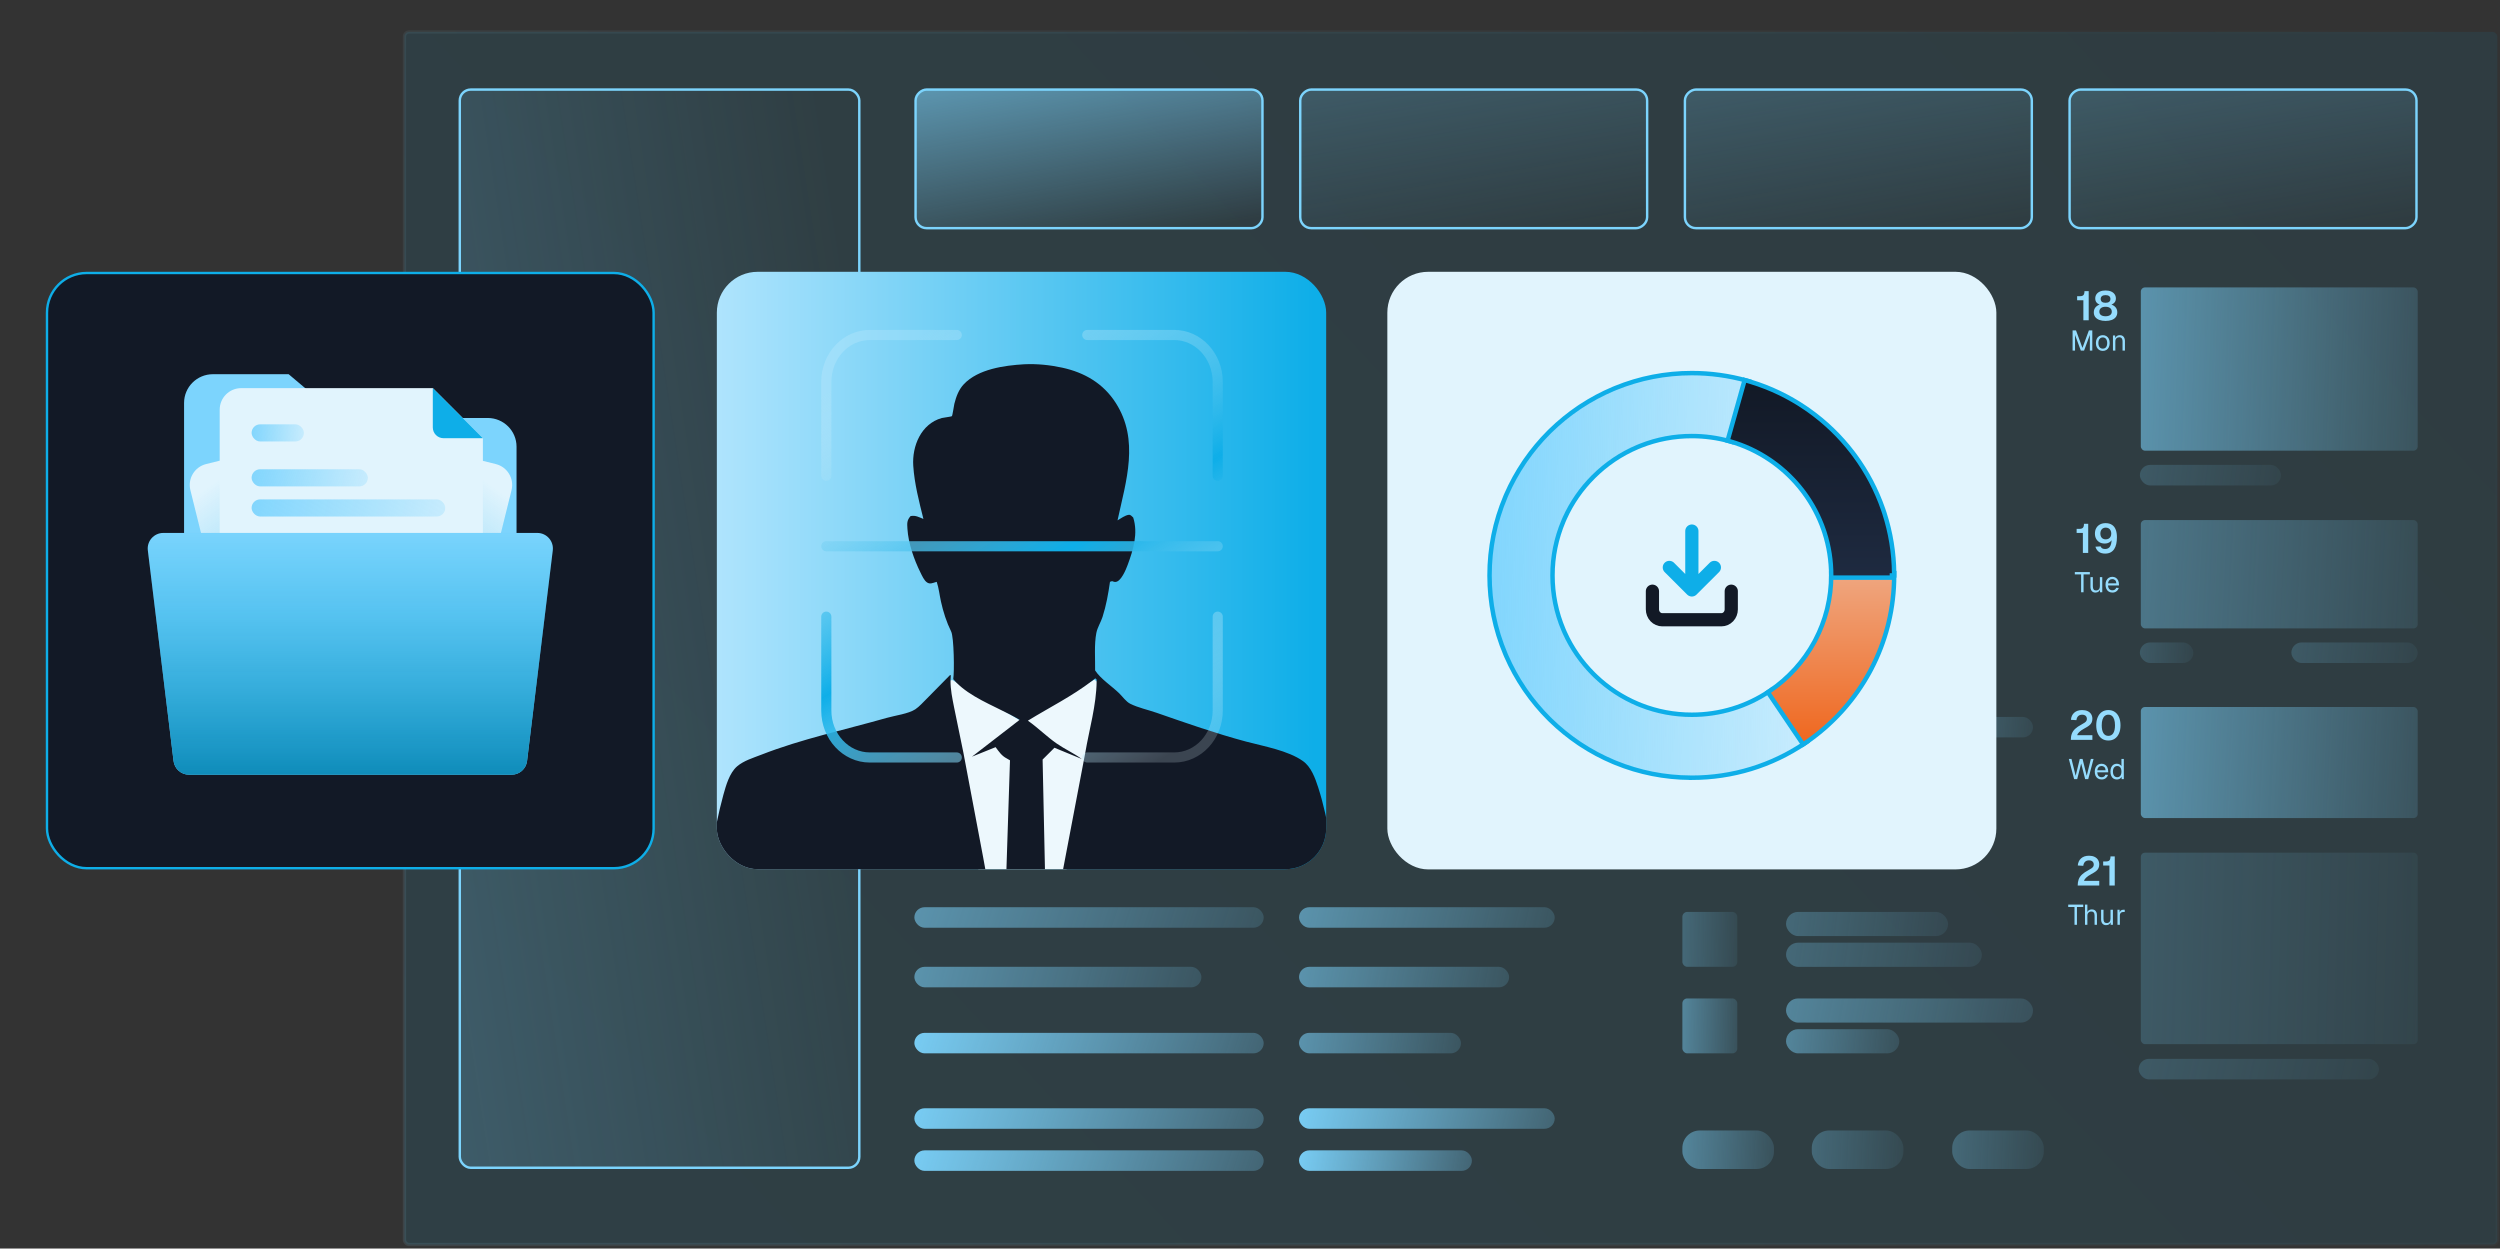 <svg xmlns="http://www.w3.org/2000/svg" width="837" height="418" viewBox="0 0 837 418" fill="none"><rect x="0" y="0" width="837" height="418" fill="#333333" stroke="none"/><rect opacity="0.1" x="135.406" y="10.702" width="700.71" height="405.958" rx="1.549" fill="url(#paint0_linear_487_4478)" stroke="url(#paint1_linear_487_4478)" stroke-width="1.099"></rect><rect opacity="0.6" x="716.748" y="96.228" width="92.699" height="54.66" rx="1.401" fill="url(#paint2_linear_487_4478)"></rect><rect opacity="0.6" x="716.748" y="236.703" width="92.699" height="37.18" rx="1.401" fill="url(#paint3_linear_487_4478)"></rect><rect opacity="0.2" x="716.749" y="285.473" width="92.699" height="64.114" rx="1.401" fill="url(#paint4_linear_487_4478)"></rect><g opacity="0.3"><rect x="597.959" y="305.309" width="54.262" height="8.091" rx="4.045" fill="url(#paint5_linear_487_4478)"></rect><rect x="597.959" y="315.605" width="65.568" height="8.091" rx="4.045" fill="url(#paint6_linear_487_4478)"></rect><rect x="563.26" y="305.309" width="18.386" height="18.386" rx="1.646" fill="url(#paint7_linear_487_4478)"></rect></g><g opacity="0.5"><rect x="597.96" y="334.277" width="82.699" height="8.091" rx="4.045" fill="url(#paint8_linear_487_4478)"></rect><rect x="597.96" y="344.57" width="37.924" height="8.091" rx="4.045" fill="url(#paint9_linear_487_4478)"></rect><rect x="563.26" y="334.277" width="18.386" height="18.386" rx="1.646" fill="url(#paint10_linear_487_4478)"></rect></g><rect x="306.126" y="276.332" width="116.958" height="6.868" rx="3.434" fill="url(#paint11_linear_487_4478)"></rect><rect opacity="0.6" x="306.126" y="303.734" width="116.958" height="6.868" rx="3.434" fill="url(#paint12_linear_487_4478)"></rect><rect opacity="0.6" x="306.126" y="323.691" width="96.103" height="6.868" rx="3.434" fill="url(#paint13_linear_487_4478)"></rect><rect x="306.126" y="385.141" width="116.958" height="6.868" rx="3.434" fill="url(#paint14_linear_487_4478)"></rect><rect opacity="0.5" x="563.26" y="378.477" width="30.667" height="12.902" rx="5.85" fill="url(#paint15_linear_487_4478)"></rect><rect opacity="0.3" x="606.587" y="378.477" width="30.667" height="12.902" rx="5.85" fill="url(#paint16_linear_487_4478)"></rect><rect opacity="0.3" x="653.593" y="378.477" width="30.667" height="12.902" rx="5.85" fill="url(#paint17_linear_487_4478)"></rect><rect x="306.126" y="371.051" width="116.958" height="6.868" rx="3.434" fill="url(#paint18_linear_487_4478)"></rect><rect x="306.126" y="345.797" width="116.958" height="6.868" rx="3.434" fill="url(#paint19_linear_487_4478)"></rect><rect opacity="0.6" x="434.914" y="303.734" width="85.605" height="6.868" rx="3.434" fill="url(#paint20_linear_487_4478)"></rect><rect opacity="0.6" x="434.914" y="323.691" width="70.341" height="6.868" rx="3.434" fill="url(#paint21_linear_487_4478)"></rect><rect opacity="0.6" x="563.26" y="228.354" width="55.96" height="6.868" rx="3.434" fill="url(#paint22_linear_487_4478)"></rect><rect opacity="0.3" x="563.26" y="240.021" width="55.96" height="6.868" rx="3.434" fill="url(#paint23_linear_487_4478)"></rect><rect opacity="0.3" x="653.593" y="240.021" width="27.066" height="6.868" rx="3.434" fill="url(#paint24_linear_487_4478)"></rect><rect opacity="0.6" x="434.914" y="345.797" width="54.217" height="6.868" rx="3.434" fill="url(#paint25_linear_487_4478)"></rect><rect x="434.914" y="371.051" width="85.605" height="6.868" rx="3.434" fill="url(#paint26_linear_487_4478)"></rect><rect x="434.914" y="385.141" width="57.879" height="6.868" rx="3.434" fill="url(#paint27_linear_487_4478)"></rect><rect x="153.936" y="29.985" width="133.754" height="360.985" rx="3.664" fill="url(#paint28_linear_487_4478)" fill-opacity="0.2" stroke="#7CD4FD" stroke-width="0.814"></rect><rect x="422.676" y="29.985" width="46.402" height="116.143" rx="3.664" transform="rotate(90 422.676 29.985)" fill="url(#paint29_linear_487_4478)" fill-opacity="0.6" stroke="#7CD4FD" stroke-width="0.814"></rect><rect x="551.463" y="29.985" width="46.402" height="116.143" rx="3.664" transform="rotate(90 551.463 29.985)" fill="url(#paint30_linear_487_4478)" fill-opacity="0.2" stroke="#7CD4FD" stroke-width="0.814"></rect><rect x="680.252" y="29.985" width="46.402" height="116.143" rx="3.664" transform="rotate(90 680.252 29.985)" fill="url(#paint31_linear_487_4478)" fill-opacity="0.2" stroke="#7CD4FD" stroke-width="0.814"></rect><rect x="809.04" y="29.985" width="46.402" height="116.143" rx="3.664" transform="rotate(90 809.04 29.985)" fill="url(#paint32_linear_487_4478)" fill-opacity="0.2" stroke="#7CD4FD" stroke-width="0.814"></rect><path d="M693.902 117.373V110.61H695.045L697.207 116.478L699.36 110.61H700.503V117.373H699.684V112.134L697.75 117.373H696.655L694.721 112.134V117.373H693.902ZM704.02 117.487C703.556 117.487 703.15 117.379 702.801 117.163C702.451 116.948 702.181 116.643 701.991 116.249C701.8 115.849 701.705 115.382 701.705 114.849C701.705 114.309 701.8 113.842 701.991 113.448C702.181 113.055 702.451 112.75 702.801 112.534C703.15 112.318 703.556 112.21 704.02 112.21C704.483 112.21 704.887 112.318 705.23 112.534C705.579 112.75 705.849 113.055 706.039 113.448C706.23 113.842 706.325 114.309 706.325 114.849C706.325 115.382 706.23 115.849 706.039 116.249C705.849 116.643 705.579 116.948 705.23 117.163C704.887 117.379 704.483 117.487 704.02 117.487ZM704.02 116.725C704.483 116.725 704.842 116.56 705.096 116.23C705.357 115.893 705.487 115.433 705.487 114.849C705.487 114.265 705.357 113.807 705.096 113.477C704.842 113.14 704.483 112.972 704.02 112.972C703.556 112.972 703.194 113.14 702.934 113.477C702.674 113.807 702.543 114.265 702.543 114.849C702.543 115.433 702.674 115.893 702.934 116.23C703.194 116.56 703.556 116.725 704.02 116.725ZM707.416 117.373V112.324H708.149L708.178 113.61L708.082 113.525C708.146 113.226 708.257 112.982 708.416 112.791C708.574 112.594 708.765 112.448 708.987 112.353C709.216 112.258 709.46 112.21 709.721 112.21C710.108 112.21 710.426 112.296 710.673 112.467C710.927 112.639 711.115 112.871 711.235 113.163C711.362 113.448 711.426 113.769 711.426 114.125V117.373H710.626V114.353C710.626 114.042 710.588 113.782 710.511 113.572C710.442 113.356 710.327 113.194 710.168 113.086C710.01 112.972 709.803 112.915 709.549 112.915C709.162 112.915 708.841 113.039 708.587 113.287C708.34 113.528 708.216 113.883 708.216 114.353V117.373H707.416Z" fill="#95DCFD"></path><path d="M694.425 260.861L692.644 254.098H693.539L694.93 259.737L696.311 254.098H697.245L698.635 259.737L700.017 254.098H700.922L699.14 260.861H698.111L696.778 255.622L695.444 260.861H694.425ZM703.639 260.976C703.163 260.976 702.75 260.868 702.401 260.652C702.058 260.436 701.791 260.131 701.6 259.737C701.416 259.337 701.324 258.87 701.324 258.337C701.324 257.804 701.416 257.34 701.6 256.946C701.791 256.553 702.055 256.248 702.391 256.032C702.734 255.81 703.137 255.698 703.601 255.698C704.039 255.698 704.426 255.803 704.763 256.013C705.1 256.216 705.36 256.514 705.544 256.908C705.735 257.302 705.83 257.781 705.83 258.347V258.585H702.163C702.194 259.124 702.337 259.531 702.591 259.804C702.852 260.077 703.201 260.214 703.639 260.214C703.969 260.214 704.239 260.137 704.449 259.985C704.665 259.826 704.814 259.62 704.896 259.366L705.754 259.432C705.62 259.883 705.366 260.255 704.992 260.547C704.623 260.833 704.172 260.976 703.639 260.976ZM702.163 257.88H704.954C704.915 257.391 704.773 257.032 704.525 256.803C704.284 256.575 703.976 256.46 703.601 256.46C703.214 256.46 702.893 256.581 702.639 256.822C702.391 257.057 702.232 257.41 702.163 257.88ZM708.705 260.976C708.266 260.976 707.885 260.868 707.561 260.652C707.244 260.436 706.999 260.131 706.828 259.737C706.657 259.344 706.571 258.877 706.571 258.337C706.571 257.797 706.657 257.33 706.828 256.937C706.999 256.543 707.244 256.238 707.561 256.022C707.885 255.806 708.266 255.698 708.705 255.698C709.041 255.698 709.349 255.771 709.629 255.918C709.908 256.057 710.118 256.257 710.257 256.518V254.098H711.057V260.861H710.333L710.305 260.099C710.165 260.372 709.952 260.588 709.667 260.747C709.381 260.899 709.06 260.976 708.705 260.976ZM708.866 260.214C709.165 260.214 709.416 260.137 709.619 259.985C709.829 259.833 709.987 259.617 710.095 259.337C710.203 259.051 710.257 258.718 710.257 258.337C710.257 257.943 710.203 257.607 710.095 257.327C709.987 257.048 709.829 256.835 709.619 256.689C709.416 256.537 709.165 256.46 708.866 256.46C708.422 256.46 708.066 256.629 707.8 256.965C707.539 257.296 707.409 257.753 707.409 258.337C707.409 258.915 707.539 259.372 707.8 259.709C708.066 260.045 708.422 260.214 708.866 260.214Z" fill="#95DCFD"></path><g opacity="0.2"><rect x="716.03" y="354.504" width="80.438" height="6.886" rx="3.443" fill="url(#paint33_linear_487_4478)"></rect></g><path d="M694.543 309.629V303.666H692.438V302.866H697.468V303.666H695.362V309.629H694.543ZM698.053 309.629V302.866H698.853V305.695L698.758 305.676C698.822 305.396 698.93 305.168 699.082 304.99C699.234 304.812 699.422 304.682 699.644 304.599C699.866 304.51 700.111 304.466 700.377 304.466C700.739 304.466 701.044 304.549 701.292 304.714C701.546 304.872 701.736 305.098 701.863 305.39C701.997 305.676 702.063 306.006 702.063 306.381V309.629H701.263V306.609C701.263 306.12 701.174 305.758 700.997 305.523C700.825 305.288 700.562 305.171 700.206 305.171C699.8 305.171 699.473 305.295 699.225 305.542C698.977 305.79 698.853 306.149 698.853 306.619V309.629H698.053ZM705.106 309.743C704.604 309.743 704.201 309.575 703.896 309.238C703.598 308.895 703.449 308.425 703.449 307.829V304.58H704.249V307.609C704.249 308.098 704.334 308.46 704.506 308.695C704.684 308.924 704.954 309.038 705.316 309.038C705.716 309.038 706.03 308.911 706.259 308.657C706.487 308.397 706.602 308.041 706.602 307.59V304.58H707.402V309.629H706.64V308.381L706.764 308.448C706.662 308.861 706.468 309.181 706.182 309.41C705.897 309.632 705.538 309.743 705.106 309.743ZM708.928 309.629V304.58H709.633L709.671 305.857L709.594 305.828C709.658 305.396 709.795 305.082 710.004 304.885C710.22 304.682 710.506 304.58 710.861 304.58H711.357V305.342H710.871C710.617 305.342 710.404 305.39 710.233 305.485C710.068 305.574 709.941 305.711 709.852 305.895C709.769 306.073 709.728 306.301 709.728 306.581V309.629H708.928Z" fill="#95DCFD"></path><path d="M697.513 107.229V100.536H695.424V99.175H696.262C696.656 99.175 696.972 99.125 697.211 99.024C697.449 98.924 697.618 98.749 697.719 98.502C697.829 98.246 697.884 97.902 697.884 97.472H699.299V107.229H697.513ZM704.937 107.448C704.158 107.448 703.471 107.338 702.876 107.119C702.289 106.899 701.831 106.578 701.501 106.157C701.171 105.726 701.007 105.195 701.007 104.563C701.007 103.848 701.226 103.257 701.666 102.79C702.115 102.313 702.715 102.002 703.466 101.855L703.494 102.144C702.88 102.006 702.39 101.755 702.024 101.388C701.666 101.012 701.488 100.527 701.488 99.931C701.488 99.409 701.62 98.947 701.886 98.543C702.161 98.14 702.555 97.824 703.068 97.595C703.59 97.366 704.213 97.252 704.937 97.252C705.67 97.252 706.293 97.366 706.806 97.595C707.328 97.824 707.722 98.14 707.988 98.543C708.263 98.947 708.4 99.409 708.4 99.931C708.4 100.527 708.217 101.008 707.85 101.374C707.493 101.741 707.007 101.997 706.394 102.144L706.421 101.855C707.172 102.002 707.768 102.313 708.208 102.79C708.647 103.257 708.867 103.848 708.867 104.563C708.867 105.195 708.702 105.726 708.372 106.157C708.052 106.578 707.598 106.899 707.012 107.119C706.426 107.338 705.734 107.448 704.937 107.448ZM704.937 105.882C705.569 105.882 706.073 105.754 706.449 105.497C706.833 105.231 707.026 104.842 707.026 104.329C707.026 103.843 706.847 103.454 706.49 103.161C706.142 102.858 705.624 102.707 704.937 102.707C704.259 102.707 703.741 102.858 703.384 103.161C703.036 103.454 702.862 103.843 702.862 104.329C702.862 104.842 703.05 105.231 703.425 105.497C703.801 105.754 704.305 105.882 704.937 105.882ZM704.937 101.374C705.45 101.374 705.848 101.269 706.132 101.058C706.426 100.838 706.572 100.513 706.572 100.083C706.572 99.689 706.435 99.377 706.16 99.148C705.885 98.919 705.477 98.805 704.937 98.805C704.415 98.805 704.012 98.919 703.728 99.148C703.453 99.377 703.315 99.689 703.315 100.083C703.315 100.513 703.457 100.838 703.741 101.058C704.025 101.269 704.424 101.374 704.937 101.374Z" fill="#95DCFD"></path><rect opacity="0.2" x="716.431" y="155.648" width="47.251" height="6.886" rx="3.443" fill="url(#paint34_linear_487_4478)"></rect><path d="M697.345 185.125V178.433H695.256V177.072H696.094C696.488 177.072 696.804 177.022 697.042 176.921C697.281 176.82 697.45 176.646 697.551 176.399C697.661 176.142 697.716 175.799 697.716 175.368H699.131V185.125H697.345ZM704.803 185.345C703.924 185.345 703.214 185.143 702.673 184.74C702.133 184.328 701.757 183.76 701.546 183.036L703.292 182.926C703.393 183.21 703.567 183.43 703.814 183.586C704.07 183.732 704.4 183.806 704.803 183.806C705.527 183.806 706.068 183.531 706.425 182.981C706.791 182.422 706.979 181.515 706.988 180.26L707.25 180.343C707.021 180.883 706.682 181.291 706.233 181.566C705.793 181.841 705.261 181.978 704.639 181.978C703.997 181.978 703.429 181.841 702.934 181.566C702.449 181.282 702.069 180.892 701.794 180.398C701.519 179.903 701.382 179.321 701.382 178.652C701.382 177.929 701.533 177.306 701.835 176.783C702.137 176.261 702.554 175.858 703.086 175.574C703.626 175.29 704.249 175.148 704.955 175.148C705.816 175.148 706.526 175.336 707.085 175.712C707.653 176.078 708.07 176.609 708.335 177.306C708.61 178.002 708.747 178.845 708.747 179.834C708.747 180.668 708.674 181.424 708.528 182.102C708.381 182.78 708.147 183.361 707.827 183.847C707.506 184.323 707.094 184.694 706.59 184.96C706.095 185.217 705.5 185.345 704.803 185.345ZM704.968 180.576C705.344 180.576 705.669 180.503 705.944 180.356C706.228 180.201 706.448 179.981 706.604 179.697C706.769 179.404 706.851 179.055 706.851 178.652C706.851 178.249 706.778 177.901 706.631 177.608C706.485 177.306 706.274 177.072 705.999 176.907C705.724 176.733 705.394 176.646 705.01 176.646C704.634 176.646 704.309 176.728 704.034 176.893C703.768 177.058 703.562 177.292 703.415 177.594C703.269 177.887 703.196 178.236 703.196 178.639C703.196 179.033 703.269 179.376 703.415 179.669C703.562 179.962 703.768 180.187 704.034 180.343C704.3 180.498 704.611 180.576 704.968 180.576Z" fill="#95DCFD"></path><rect opacity="0.4" x="716.746" y="174.125" width="92.699" height="36.263" rx="1.401" fill="url(#paint35_linear_487_4478)"></rect><path d="M696.756 198.281V192.318H694.651V191.518H699.681V192.318H697.576V198.281H696.756ZM701.543 198.396C701.041 198.396 700.638 198.227 700.333 197.891C700.034 197.548 699.885 197.078 699.885 196.481V193.233H700.685V196.262C700.685 196.751 700.771 197.113 700.942 197.348C701.12 197.576 701.39 197.691 701.752 197.691C702.152 197.691 702.467 197.564 702.695 197.31C702.924 197.049 703.038 196.694 703.038 196.243V193.233H703.838V198.281H703.076V197.033L703.2 197.1C703.098 197.513 702.905 197.834 702.619 198.062C702.333 198.284 701.974 198.396 701.543 198.396ZM707.243 198.396C706.767 198.396 706.354 198.288 706.005 198.072C705.662 197.856 705.395 197.551 705.205 197.157C705.02 196.757 704.928 196.29 704.928 195.757C704.928 195.224 705.02 194.76 705.205 194.366C705.395 193.972 705.659 193.668 705.995 193.452C706.338 193.229 706.741 193.118 707.205 193.118C707.643 193.118 708.03 193.223 708.367 193.433C708.704 193.636 708.964 193.934 709.148 194.328C709.339 194.722 709.434 195.201 709.434 195.766V196.005H705.767C705.798 196.544 705.941 196.951 706.195 197.224C706.456 197.497 706.805 197.634 707.243 197.634C707.573 197.634 707.843 197.557 708.053 197.405C708.269 197.246 708.418 197.04 708.5 196.786L709.358 196.852C709.224 197.303 708.97 197.675 708.596 197.967C708.227 198.253 707.776 198.396 707.243 198.396ZM705.767 195.3H708.558C708.519 194.811 708.377 194.452 708.129 194.223C707.888 193.995 707.58 193.88 707.205 193.88C706.818 193.88 706.497 194.001 706.243 194.242C705.995 194.477 705.836 194.83 705.767 195.3Z" fill="#95DCFD"></path><rect opacity="0.2" x="716.429" y="215.088" width="17.907" height="6.886" rx="3.443" fill="url(#paint36_linear_487_4478)"></rect><rect opacity="0.2" x="767.151" y="215.088" width="42.294" height="6.886" rx="3.443" fill="url(#paint37_linear_487_4478)"></rect><path d="M693.315 247.703C693.315 246.915 693.425 246.228 693.645 245.642C693.865 245.046 694.236 244.506 694.758 244.02C695.28 243.525 695.985 243.044 696.874 242.577C697.314 242.339 697.667 242.128 697.932 241.945C698.198 241.762 698.39 241.574 698.509 241.382C698.629 241.18 698.688 240.942 698.688 240.667C698.688 240.392 698.629 240.154 698.509 239.952C698.39 239.742 698.212 239.577 697.974 239.458C697.744 239.339 697.456 239.279 697.108 239.279C696.549 239.279 696.105 239.439 695.775 239.76C695.454 240.072 695.257 240.52 695.184 241.107L693.342 240.997C693.434 239.98 693.805 239.183 694.456 238.606C695.115 238.019 695.999 237.726 697.108 237.726C697.822 237.726 698.436 237.85 698.949 238.097C699.462 238.335 699.852 238.674 700.117 239.114C700.392 239.554 700.53 240.062 700.53 240.64C700.53 241.134 700.443 241.56 700.268 241.918C700.104 242.275 699.829 242.605 699.444 242.907C699.068 243.2 698.56 243.516 697.919 243.855C697.112 244.286 696.508 244.703 696.105 245.106C695.701 245.5 695.486 245.848 695.459 246.15H700.53V247.703H693.315ZM705.874 247.923C705.049 247.923 704.33 247.717 703.716 247.305C703.112 246.892 702.644 246.306 702.314 245.546C701.985 244.785 701.82 243.883 701.82 242.838C701.82 241.794 701.985 240.892 702.314 240.131C702.644 239.362 703.112 238.771 703.716 238.358C704.33 237.937 705.049 237.726 705.874 237.726C706.717 237.726 707.44 237.937 708.045 238.358C708.65 238.771 709.117 239.357 709.447 240.117C709.777 240.878 709.941 241.785 709.941 242.838C709.941 243.883 709.777 244.785 709.447 245.546C709.117 246.306 708.65 246.892 708.045 247.305C707.44 247.717 706.717 247.923 705.874 247.923ZM705.874 246.37C706.588 246.37 707.138 246.072 707.523 245.477C707.908 244.872 708.1 243.993 708.1 242.838C708.1 242.069 708.013 241.418 707.839 240.887C707.665 240.356 707.413 239.957 707.083 239.691C706.762 239.417 706.359 239.279 705.874 239.279C705.406 239.279 705.008 239.417 704.678 239.691C704.348 239.957 704.096 240.356 703.922 240.887C703.748 241.418 703.661 242.069 703.661 242.838C703.661 243.993 703.854 244.872 704.238 245.477C704.623 246.072 705.168 246.37 705.874 246.37Z" fill="#95DCFD"></path><path d="M695.613 296.473C695.613 295.685 695.723 294.998 695.943 294.411C696.163 293.816 696.534 293.275 697.056 292.79C697.578 292.295 698.284 291.814 699.172 291.347C699.612 291.109 699.965 290.898 700.23 290.715C700.496 290.531 700.688 290.344 700.808 290.151C700.927 289.95 700.986 289.711 700.986 289.437C700.986 289.162 700.927 288.924 700.808 288.722C700.688 288.511 700.51 288.346 700.272 288.227C700.043 288.108 699.754 288.049 699.406 288.049C698.847 288.049 698.403 288.209 698.073 288.53C697.752 288.841 697.555 289.29 697.482 289.876L695.64 289.766C695.732 288.749 696.103 287.952 696.754 287.375C697.413 286.789 698.297 286.496 699.406 286.496C700.12 286.496 700.734 286.619 701.247 286.867C701.76 287.105 702.15 287.444 702.415 287.884C702.69 288.323 702.828 288.832 702.828 289.409C702.828 289.904 702.741 290.33 702.567 290.687C702.402 291.044 702.127 291.374 701.742 291.677C701.366 291.97 700.858 292.286 700.217 292.625C699.41 293.055 698.806 293.472 698.403 293.875C698 294.269 697.784 294.617 697.757 294.92H702.828V296.473H695.613ZM706.23 296.473V289.78H704.141V288.42H704.98C705.374 288.42 705.69 288.369 705.928 288.269C706.166 288.168 706.336 287.994 706.436 287.746C706.546 287.49 706.601 287.146 706.601 286.716H708.017V296.473H706.23Z" fill="#95DCFD"></path><rect x="668.38" y="291.078" width="203.899" height="200.078" rx="13.672" transform="rotate(-180 668.38 291.078)" fill="#E1F4FD"></rect><path d="M566.431 124.912C572.675 124.912 578.864 125.764 584.827 127.443L585.549 127.646L585.346 128.368L580.037 147.218L579.833 147.939L579.112 147.736C575.01 146.581 570.744 145.995 566.432 145.995C560.522 145.995 554.784 147.078 549.357 149.216L548.276 149.657C542.722 152.006 537.732 155.37 533.444 159.659V159.66C529.424 163.68 526.214 168.317 523.893 173.457L523.441 174.492C521.011 180.236 519.779 186.344 519.779 192.648C519.779 198.952 521.011 205.059 523.441 210.804L523.893 211.839C526.214 216.979 529.423 221.616 533.444 225.637L534.255 226.43C538.358 230.342 543.069 233.436 548.276 235.639L549.357 236.081C554.784 238.218 560.522 239.301 566.432 239.301C575.784 239.301 584.799 236.548 592.508 231.34L593.129 230.92L593.549 231.541L604.512 247.769L604.932 248.39L604.31 248.81C593.102 256.381 580.003 260.384 566.432 260.384H565.968L565.966 260.38C557.277 260.322 548.832 258.643 540.847 255.382L540.062 255.056C536.297 253.463 532.659 251.516 529.235 249.263L528.552 248.809C525.191 246.538 522.02 243.952 519.113 241.114L518.536 240.543C515.665 237.672 513.041 234.53 510.729 231.195L510.27 230.526C507.976 227.131 505.986 223.516 504.346 219.768L504.023 219.017C500.488 210.659 498.696 201.785 498.696 192.647C498.696 183.509 500.488 174.636 504.023 166.278L504.346 165.527C505.986 161.779 507.977 158.164 510.27 154.769L510.728 154.1C513.04 150.764 515.663 147.623 518.535 144.752L519.113 144.181C522.02 141.343 525.192 138.757 528.552 136.486L529.234 136.032C532.658 133.779 536.297 131.832 540.062 130.239L540.847 129.913C548.975 126.594 557.579 124.912 566.431 124.912Z" fill="url(#paint38_linear_487_4478)" stroke="#0EAEE8" stroke-width="1.5"></path><path d="M634.167 191.9V192.65C634.167 198.018 633.536 203.357 632.291 208.537L632.034 209.57C630.745 214.581 628.875 219.44 626.472 224.03L625.985 224.944C623.557 229.415 620.62 233.613 617.248 237.437L616.568 238.196C612.921 242.208 608.798 245.78 604.31 248.812L603.688 249.231L603.268 248.609L592.306 232.383L591.886 231.762L592.507 231.342C598.717 227.146 603.889 221.453 607.459 214.881L607.794 214.252C609.446 211.097 610.73 207.759 611.616 204.317L611.792 203.606C612.649 200.041 613.083 196.359 613.083 192.65V191.9H634.167Z" fill="url(#paint39_linear_487_4478)" stroke="#0EAEE8" stroke-width="1.5"></path><path d="M584.827 127.444L586.141 127.829C592.69 129.817 598.88 132.783 604.558 136.656L605.667 137.429C611.172 141.345 616.047 146.043 620.17 151.41L620.993 152.504C625.047 158.005 628.229 164.053 630.458 170.499L630.906 171.836C632.994 178.307 634.084 185.046 634.159 191.898H634.167V192.649H633.417V193.398H613.083V192.648C613.083 187.74 612.329 182.921 610.841 178.31L610.535 177.39C609.002 172.958 606.811 168.797 604.018 165.008L603.452 164.255C600.606 160.551 597.242 157.308 593.444 154.606L592.679 154.073C588.511 151.23 583.946 149.099 579.112 147.737L578.39 147.534L578.593 146.812L583.902 127.963L584.105 127.241L584.827 127.444Z" fill="url(#paint40_linear_487_4478)" stroke="#0EAEE8" stroke-width="1.5"></path><path d="M553.234 197.936L553.234 204.019C553.234 204.941 553.582 205.825 554.201 206.477C554.819 207.129 555.658 207.495 556.533 207.495H576.327C577.202 207.495 578.041 207.129 578.66 206.477C579.278 205.825 579.626 204.941 579.626 204.019V197.936" stroke="#121926" stroke-width="4.424" stroke-linecap="round" stroke-linejoin="round"></path><path d="M566.432 177.805V197.504M566.432 197.504L573.973 189.977M566.432 197.504L558.892 189.977" stroke="#0EAEE8" stroke-width="4.424" stroke-linecap="round" stroke-linejoin="round"></path><rect x="218.828" y="290.675" width="203.093" height="199.272" rx="13.269" transform="rotate(-180 218.828 290.675)" fill="#121926" stroke="#0EAEE8" stroke-width="0.806"></rect><path d="M172.938 149.553V198.59C172.938 206.555 166.452 213.011 158.45 213.011H76.115C68.113 213.011 61.627 206.555 61.627 198.59V134.897C61.627 129.588 65.952 125.283 71.286 125.283H96.638L114.023 139.939H163.279C168.613 139.939 172.938 144.244 172.938 149.553Z" fill="#7CD4FD"></path><path d="M151.57 152.164L170.539 228.636C171.498 232.503 169.141 236.415 165.274 237.374L93.749 255.115C89.882 256.074 85.97 253.718 85.011 249.851L63.742 164.104C62.783 160.238 65.14 156.326 69.007 155.367L131.259 139.926L151.57 152.164Z" fill="url(#paint41_linear_487_4478)"></path><path d="M133.988 152.7L130.82 139.926L151.131 152.164L138.357 155.332C136.425 155.811 134.468 154.632 133.988 152.7Z" fill="#95DCFD"></path><rect x="74.856" y="166.297" width="17.51" height="5.744" rx="2.872" transform="rotate(-13.931 74.856 166.297)" fill="url(#paint42_linear_487_4478)"></rect><rect x="78.477" y="180.896" width="38.914" height="5.744" rx="2.872" transform="rotate(-13.931 78.477 180.896)" fill="url(#paint43_linear_487_4478)"></rect><rect x="82.099" y="195.494" width="64.838" height="5.744" rx="2.872" transform="rotate(-13.931 82.099 195.494)" fill="url(#paint44_linear_487_4478)"></rect><rect x="85.719" y="210.092" width="34.909" height="5.744" rx="2.872" transform="rotate(-13.931 85.719 210.092)" fill="url(#paint45_linear_487_4478)"></rect><rect x="89.34" y="224.693" width="34.909" height="5.744" rx="2.872" transform="rotate(-13.931 89.34 224.693)" fill="url(#paint46_linear_487_4478)"></rect><rect x="92.961" y="239.291" width="25.735" height="5.744" rx="2.872" transform="rotate(-13.931 92.961 239.291)" fill="url(#paint47_linear_487_4478)"></rect><path d="M83.434 152.166L64.465 228.638C63.506 232.505 65.863 236.416 69.73 237.376L141.255 255.117C145.122 256.076 149.034 253.72 149.993 249.853L171.262 164.106C172.221 160.24 169.864 156.328 165.997 155.369L103.745 139.928L83.434 152.166Z" fill="url(#paint48_linear_487_4478)"></path><path d="M100.576 152.702L103.744 139.928L83.433 152.166L96.207 155.334C98.139 155.813 100.096 154.634 100.576 152.702Z" fill="#95DCFD"></path><rect width="17.51" height="5.744" rx="2.872" transform="matrix(-0.971 -0.241 -0.241 0.971 159.708 166.299)" fill="url(#paint49_linear_487_4478)"></rect><rect width="38.914" height="5.744" rx="2.872" transform="matrix(-0.971 -0.241 -0.241 0.971 156.088 180.896)" fill="url(#paint50_linear_487_4478)"></rect><rect width="64.838" height="5.744" rx="2.872" transform="matrix(-0.971 -0.241 -0.241 0.971 152.465 195.496)" fill="url(#paint51_linear_487_4478)"></rect><rect width="34.909" height="5.744" rx="2.872" transform="matrix(-0.971 -0.241 -0.241 0.971 148.845 210.096)" fill="url(#paint52_linear_487_4478)"></rect><rect width="34.909" height="5.744" rx="2.872" transform="matrix(-0.971 -0.241 -0.241 0.971 145.225 224.695)" fill="url(#paint53_linear_487_4478)"></rect><rect width="25.735" height="5.744" rx="2.872" transform="matrix(-0.971 -0.241 -0.241 0.971 141.603 239.293)" fill="url(#paint54_linear_487_4478)"></rect><path d="M161.672 146.713V225.503C161.672 229.487 158.443 232.716 154.459 232.716H80.766C76.782 232.716 73.553 229.487 73.553 225.503V137.158C73.553 133.174 76.782 129.945 80.766 129.945H144.904L161.672 146.713Z" fill="#E1F4FD"></path><path d="M144.903 143.107V129.945L161.671 146.713H148.509C146.519 146.713 144.903 145.097 144.903 143.107Z" fill="#0EAEE8"></path><rect x="84.236" y="142.064" width="17.51" height="5.744" rx="2.872" fill="url(#paint55_linear_487_4478)"></rect><rect x="84.236" y="157.105" width="38.914" height="5.744" rx="2.872" fill="url(#paint56_linear_487_4478)"></rect><rect x="84.236" y="167.191" width="64.838" height="5.744" rx="2.872" fill="url(#paint57_linear_487_4478)"></rect><rect x="84.236" y="187.189" width="34.909" height="5.744" rx="2.872" fill="url(#paint58_linear_487_4478)"></rect><rect x="84.236" y="202.229" width="34.909" height="5.744" rx="2.872" fill="url(#paint59_linear_487_4478)"></rect><rect x="84.236" y="217.271" width="25.735" height="5.744" rx="2.872" fill="url(#paint60_linear_487_4478)"></rect><path d="M49.498 184.279C49.118 181.168 51.546 178.426 54.68 178.426H179.885C183.019 178.426 185.447 181.168 185.067 184.279L176.463 254.785C176.143 257.405 173.919 259.374 171.28 259.374H63.285C60.646 259.374 58.422 257.405 58.102 254.785L49.498 184.279Z" fill="#7CD4FD"></path><path d="M49.498 184.279C49.118 181.168 51.546 178.426 54.68 178.426H179.885C183.019 178.426 185.447 181.168 185.067 184.279L176.463 254.785C176.143 257.405 173.919 259.374 171.28 259.374H63.285C60.646 259.374 58.422 257.405 58.102 254.785L49.498 184.279Z" fill="url(#paint61_linear_487_4478)"></path><g clip-path="url(#clip0_487_4478)"><rect x="240" y="91" width="204" height="200" rx="13.67" fill="url(#paint62_linear_487_4478)"></rect><path d="M317.211 228.126L318.795 227.662L342.077 241.55L366.37 227.525L368.157 228.895L350.807 326.174H333.347L317.211 228.126Z" fill="#EDF8FD"></path><path d="M469.97 377.565C469.021 371.226 467.219 364.92 465.726 358.68L455.904 320.562L449.197 298.834C446.08 287.235 445.013 274.939 441.315 263.582C440.305 260.486 438.988 256.779 436.236 254.817C431.256 251.264 422.999 249.832 417.162 248.275C407.13 245.598 397.04 242.053 387.24 238.645C384.41 237.661 381.06 236.947 378.416 235.626C376.987 234.911 375.839 233.216 374.688 232.095C372.253 229.729 368.439 227.262 366.643 224.452C366.698 220.524 366.31 215.753 367.052 211.928C367.418 210.044 368.541 208.378 369.124 206.556C370.363 202.697 371.056 198.794 371.623 194.793C372.678 194.308 372.488 194.854 373.43 194.832C375.295 194.793 376.966 190.689 377.533 189.156C379.406 184.095 381.103 178.555 379.394 173.258C378.923 172.865 378.559 172.284 377.897 172.366C376.647 172.524 375.232 173.586 374.148 174.219C377.028 160.937 381.516 147.345 373.553 134.894C369.381 128.37 363.112 124.728 355.631 123.093C351.523 122.193 347.11 121.754 342.903 121.957C336.296 122.345 327.502 123.539 322.693 128.627C320.977 130.447 320.124 132.796 319.523 135.173C319.376 135.75 318.901 139.137 318.691 139.339C318.525 139.501 315.768 139.823 315.298 139.957C308.378 141.91 305.321 149.336 305.76 155.962C306.161 162.012 307.699 167.878 309.159 173.742C307.595 173.13 306.552 172.45 304.856 172.785C303.621 174.198 303.687 175.135 303.805 177.01C304.112 181.936 306.01 187.322 308.183 191.712C308.685 192.73 309.404 194.349 310.357 194.99C311.378 195.68 312.251 195.181 313.325 194.879L313.611 194.795C314.322 196.912 314.549 199.195 315.028 201.378C315.778 204.782 316.897 208.313 318.451 211.445C319.388 213.335 319.56 225.029 319.143 227.381C319.457 227.75 319.785 228.108 320.13 228.455L320.134 228.459C324.854 233.259 332.048 236.041 338.196 239.235C338.2 239.235 338.204 239.239 338.208 239.241C338.208 239.243 338.208 239.243 338.208 239.243C339.304 239.812 340.365 240.393 341.373 241.001L341.277 241.075L325.41 253.338L333.326 250.144C334.502 251.711 335.33 253.048 337.101 253.95L338.146 254.558L336.694 298.955L336.418 313.925C336.384 315.439 336.701 318.173 336.163 319.541C332.967 309.096 331.169 297.858 329.177 287.122L322.537 251.952L319.396 236.675C318.824 233.765 318.202 230.799 318.235 227.824C318.241 227.266 318.269 226.707 318.325 226.15L318.126 225.959L310.302 233.898C309.12 235.042 307.811 236.571 306.443 237.475C304.179 238.968 299.631 239.564 296.954 240.328C283.016 244.306 268.423 247.387 254.926 252.662C252.206 253.724 249.029 254.655 246.781 256.575C244.239 258.745 243.049 262.999 242.176 266.152C238.707 278.669 237.431 291.912 234.346 304.575L229.072 322.343L218.344 363.842C216.697 370.402 214.023 375.655 214.25 382.614C214.387 386.849 215.225 391.128 215.947 395.3C217.736 405.609 220.446 415.748 223.053 425.875C223.429 427.335 223.796 428.804 224.164 430.279H259.996C259.574 427.491 259.294 424.696 258.427 421.892C257.609 419.242 255.19 415.902 255.116 413.144C255.092 412.367 255.701 410.913 255.896 410.11C256.491 407.653 256.74 405.254 256.276 402.748C255.679 399.517 254.194 396.364 253.255 393.213C253.024 392.434 252.47 391.085 252.454 390.3C252.435 389.37 253.069 387.874 253.358 386.958L256.615 377.815L268.552 343.617C270.206 347.998 271.362 352.698 272.572 357.219C274.879 365.852 276.899 374.58 277.478 383.516C277.797 388.413 277.443 393.424 277.157 398.319C276.54 408.931 274.902 419.828 272.01 430.279H414.08C411.359 418.946 409.352 407.458 408.768 395.826C408.485 390.144 408.34 384.308 409.005 378.647C410.381 366.933 413.721 355.309 417.054 344.022L427.089 372.746C428.741 377.224 430.72 381.63 432.183 386.171C432.544 387.293 433.371 389.121 433.422 390.271C433.473 391.383 432.757 393.176 432.407 394.256C431.52 396.994 430.518 399.819 430.138 402.682C429.657 406.343 431.461 409.401 431.266 412.811C431.084 415.972 429.119 418.618 428.596 421.67C428.119 424.455 428.238 427.38 428.189 430.279H460.248L464.105 417.268C467.473 404.706 471.927 390.662 469.968 377.565H469.97ZM365.631 227.952C365.997 227.674 366.357 227.393 366.719 227.105L367.158 227.531C367.158 227.73 367.158 227.927 367.154 228.126C367.071 236.061 364.674 244.22 363.347 252.032L350.486 319.611L350.02 298.926L349.065 254.299L353.03 250.347L362.187 254.117C359.529 252.165 356.492 250.812 353.793 248.94C350.433 246.611 347.514 243.655 344.136 241.281C351.412 236.811 358.833 233.149 365.629 227.954L365.631 227.952Z" fill="#121926"></path><path d="M320.331 112.15H291.21C283.169 112.15 276.65 119.187 276.65 127.868V159.302M320.331 253.607H291.21C283.169 253.607 276.65 246.57 276.65 237.889V206.455M364.012 112.15H393.133C401.174 112.15 407.693 119.187 407.693 127.868V159.302M407.693 206.455V237.889C407.693 246.57 401.174 253.607 393.133 253.607H364.012M276.65 182.881H407.693" stroke="url(#paint63_linear_487_4478)" stroke-width="3.393" stroke-linecap="round"></path></g><defs><linearGradient id="paint0_linear_487_4478" x1="947.523" y1="-38.442" x2="263.143" y2="597.445" gradientUnits="userSpaceOnUse"><stop stop-color="#0B88B5"></stop><stop offset="1" stop-color="#0EAEE8"></stop></linearGradient><linearGradient id="paint1_linear_487_4478" x1="127.455" y1="417.209" x2="814.076" y2="-24.926" gradientUnits="userSpaceOnUse"><stop stop-color="#95DCFD"></stop><stop offset="1" stop-color="#95DCFD" stop-opacity="0"></stop></linearGradient><linearGradient id="paint2_linear_487_4478" x1="709.555" y1="96.228" x2="832.663" y2="100.212" gradientUnits="userSpaceOnUse"><stop stop-color="#7CD4FD"></stop><stop offset="1" stop-color="#7CD4FD" stop-opacity="0.1"></stop></linearGradient><linearGradient id="paint3_linear_487_4478" x1="709.555" y1="236.703" x2="832.514" y2="242.552" gradientUnits="userSpaceOnUse"><stop stop-color="#7CD4FD"></stop><stop offset="1" stop-color="#7CD4FD" stop-opacity="0.1"></stop></linearGradient><linearGradient id="paint4_linear_487_4478" x1="709.556" y1="285.473" x2="832.699" y2="288.87" gradientUnits="userSpaceOnUse"><stop stop-color="#7CD4FD"></stop><stop offset="1" stop-color="#7CD4FD" stop-opacity="0.1"></stop></linearGradient><linearGradient id="paint5_linear_487_4478" x1="593.749" y1="305.309" x2="664.725" y2="314.391" gradientUnits="userSpaceOnUse"><stop stop-color="#7CD4FD"></stop><stop offset="1" stop-color="#7CD4FD" stop-opacity="0.1"></stop></linearGradient><linearGradient id="paint6_linear_487_4478" x1="592.872" y1="315.605" x2="678.004" y2="328.769" gradientUnits="userSpaceOnUse"><stop stop-color="#7CD4FD"></stop><stop offset="1" stop-color="#7CD4FD" stop-opacity="0.1"></stop></linearGradient><linearGradient id="paint7_linear_487_4478" x1="561.834" y1="305.309" x2="586.268" y2="305.775" gradientUnits="userSpaceOnUse"><stop stop-color="#7CD4FD"></stop><stop offset="1" stop-color="#7CD4FD" stop-opacity="0.1"></stop></linearGradient><linearGradient id="paint8_linear_487_4478" x1="591.543" y1="334.277" x2="697.458" y2="354.933" gradientUnits="userSpaceOnUse"><stop stop-color="#7CD4FD"></stop><stop offset="1" stop-color="#7CD4FD" stop-opacity="0.1"></stop></linearGradient><linearGradient id="paint9_linear_487_4478" x1="595.017" y1="344.57" x2="645.034" y2="349.043" gradientUnits="userSpaceOnUse"><stop stop-color="#7CD4FD"></stop><stop offset="1" stop-color="#7CD4FD" stop-opacity="0.1"></stop></linearGradient><linearGradient id="paint10_linear_487_4478" x1="561.834" y1="334.277" x2="586.268" y2="334.744" gradientUnits="userSpaceOnUse"><stop stop-color="#7CD4FD"></stop><stop offset="1" stop-color="#7CD4FD" stop-opacity="0.1"></stop></linearGradient><linearGradient id="paint11_linear_487_4478" x1="297.051" y1="276.332" x2="437.689" y2="322.03" gradientUnits="userSpaceOnUse"><stop stop-color="#7CD4FD"></stop><stop offset="1" stop-color="#7CD4FD" stop-opacity="0.1"></stop></linearGradient><linearGradient id="paint12_linear_487_4478" x1="297.051" y1="303.734" x2="437.689" y2="349.433" gradientUnits="userSpaceOnUse"><stop stop-color="#7CD4FD"></stop><stop offset="1" stop-color="#7CD4FD" stop-opacity="0.1"></stop></linearGradient><linearGradient id="paint13_linear_487_4478" x1="298.669" y1="323.691" x2="417.929" y2="355.533" gradientUnits="userSpaceOnUse"><stop stop-color="#7CD4FD"></stop><stop offset="1" stop-color="#7CD4FD" stop-opacity="0.1"></stop></linearGradient><linearGradient id="paint14_linear_487_4478" x1="297.051" y1="385.141" x2="437.689" y2="430.839" gradientUnits="userSpaceOnUse"><stop stop-color="#7CD4FD"></stop><stop offset="1" stop-color="#7CD4FD" stop-opacity="0.1"></stop></linearGradient><linearGradient id="paint15_linear_487_4478" x1="560.881" y1="378.477" x2="601.567" y2="380.322" gradientUnits="userSpaceOnUse"><stop stop-color="#7CD4FD"></stop><stop offset="1" stop-color="#7CD4FD" stop-opacity="0.1"></stop></linearGradient><linearGradient id="paint16_linear_487_4478" x1="604.208" y1="378.477" x2="644.894" y2="380.322" gradientUnits="userSpaceOnUse"><stop stop-color="#7CD4FD"></stop><stop offset="1" stop-color="#7CD4FD" stop-opacity="0.1"></stop></linearGradient><linearGradient id="paint17_linear_487_4478" x1="651.214" y1="378.477" x2="691.9" y2="380.322" gradientUnits="userSpaceOnUse"><stop stop-color="#7CD4FD"></stop><stop offset="1" stop-color="#7CD4FD" stop-opacity="0.1"></stop></linearGradient><linearGradient id="paint18_linear_487_4478" x1="297.051" y1="371.051" x2="437.689" y2="416.749" gradientUnits="userSpaceOnUse"><stop stop-color="#7CD4FD"></stop><stop offset="1" stop-color="#7CD4FD" stop-opacity="0.1"></stop></linearGradient><linearGradient id="paint19_linear_487_4478" x1="297.051" y1="345.797" x2="437.689" y2="391.495" gradientUnits="userSpaceOnUse"><stop stop-color="#7CD4FD"></stop><stop offset="1" stop-color="#7CD4FD" stop-opacity="0.1"></stop></linearGradient><linearGradient id="paint20_linear_487_4478" x1="428.271" y1="303.734" x2="535.985" y2="329.352" gradientUnits="userSpaceOnUse"><stop stop-color="#7CD4FD"></stop><stop offset="1" stop-color="#7CD4FD" stop-opacity="0.1"></stop></linearGradient><linearGradient id="paint21_linear_487_4478" x1="429.456" y1="323.691" x2="519.529" y2="341.294" gradientUnits="userSpaceOnUse"><stop stop-color="#7CD4FD"></stop><stop offset="1" stop-color="#7CD4FD" stop-opacity="0.1"></stop></linearGradient><linearGradient id="paint22_linear_487_4478" x1="558.918" y1="228.354" x2="631.557" y2="239.647" gradientUnits="userSpaceOnUse"><stop stop-color="#7CD4FD"></stop><stop offset="1" stop-color="#7CD4FD" stop-opacity="0.1"></stop></linearGradient><linearGradient id="paint23_linear_487_4478" x1="558.918" y1="240.021" x2="631.557" y2="251.315" gradientUnits="userSpaceOnUse"><stop stop-color="#7CD4FD"></stop><stop offset="1" stop-color="#7CD4FD" stop-opacity="0.1"></stop></linearGradient><linearGradient id="paint24_linear_487_4478" x1="651.493" y1="240.021" x2="687.273" y2="242.712" gradientUnits="userSpaceOnUse"><stop stop-color="#7CD4FD"></stop><stop offset="1" stop-color="#7CD4FD" stop-opacity="0.1"></stop></linearGradient><linearGradient id="paint25_linear_487_4478" x1="430.707" y1="345.797" x2="501.185" y2="356.413" gradientUnits="userSpaceOnUse"><stop stop-color="#7CD4FD"></stop><stop offset="1" stop-color="#7CD4FD" stop-opacity="0.1"></stop></linearGradient><linearGradient id="paint26_linear_487_4478" x1="428.271" y1="371.051" x2="535.985" y2="396.668" gradientUnits="userSpaceOnUse"><stop stop-color="#7CD4FD"></stop><stop offset="1" stop-color="#7CD4FD" stop-opacity="0.1"></stop></linearGradient><linearGradient id="paint27_linear_487_4478" x1="430.423" y1="385.141" x2="505.429" y2="397.202" gradientUnits="userSpaceOnUse"><stop stop-color="#7CD4FD"></stop><stop offset="1" stop-color="#7CD4FD" stop-opacity="0.1"></stop></linearGradient><linearGradient id="paint28_linear_487_4478" x1="288.877" y1="125.924" x2="111.332" y2="153.402" gradientUnits="userSpaceOnUse"><stop stop-color="#7CD4FD" stop-opacity="0"></stop><stop offset="1" stop-color="#7CD4FD"></stop></linearGradient><linearGradient id="paint29_linear_487_4478" x1="470.574" y1="60.723" x2="408.536" y2="71.145" gradientUnits="userSpaceOnUse"><stop stop-color="#7CD4FD" stop-opacity="0"></stop><stop offset="1" stop-color="#7CD4FD"></stop></linearGradient><linearGradient id="paint30_linear_487_4478" x1="599.361" y1="60.723" x2="537.323" y2="71.145" gradientUnits="userSpaceOnUse"><stop stop-color="#7CD4FD" stop-opacity="0"></stop><stop offset="1" stop-color="#7CD4FD"></stop></linearGradient><linearGradient id="paint31_linear_487_4478" x1="728.15" y1="60.723" x2="666.112" y2="71.145" gradientUnits="userSpaceOnUse"><stop stop-color="#7CD4FD" stop-opacity="0"></stop><stop offset="1" stop-color="#7CD4FD"></stop></linearGradient><linearGradient id="paint32_linear_487_4478" x1="856.937" y1="60.723" x2="794.899" y2="71.145" gradientUnits="userSpaceOnUse"><stop stop-color="#7CD4FD" stop-opacity="0"></stop><stop offset="1" stop-color="#7CD4FD"></stop></linearGradient><linearGradient id="paint33_linear_487_4478" x1="709.789" y1="354.504" x2="811.665" y2="377.21" gradientUnits="userSpaceOnUse"><stop stop-color="#7CD4FD"></stop><stop offset="1" stop-color="#7CD4FD" stop-opacity="0.1"></stop></linearGradient><linearGradient id="paint34_linear_487_4478" x1="712.764" y1="155.648" x2="774.523" y2="163.734" gradientUnits="userSpaceOnUse"><stop stop-color="#7CD4FD"></stop><stop offset="1" stop-color="#7CD4FD" stop-opacity="0.1"></stop></linearGradient><linearGradient id="paint35_linear_487_4478" x1="709.553" y1="174.125" x2="832.498" y2="180.121" gradientUnits="userSpaceOnUse"><stop stop-color="#7CD4FD"></stop><stop offset="1" stop-color="#7CD4FD" stop-opacity="0.1"></stop></linearGradient><linearGradient id="paint36_linear_487_4478" x1="715.04" y1="215.088" x2="738.788" y2="216.266" gradientUnits="userSpaceOnUse"><stop stop-color="#7CD4FD"></stop><stop offset="1" stop-color="#7CD4FD" stop-opacity="0.1"></stop></linearGradient><linearGradient id="paint37_linear_487_4478" x1="763.87" y1="215.088" x2="819.335" y2="221.588" gradientUnits="userSpaceOnUse"><stop stop-color="#7CD4FD"></stop><stop offset="1" stop-color="#7CD4FD" stop-opacity="0.1"></stop></linearGradient><linearGradient id="paint38_linear_487_4478" x1="491.342" y1="125.662" x2="630.163" y2="127.727" gradientUnits="userSpaceOnUse"><stop stop-color="#7CD4FD"></stop><stop offset="1" stop-color="#7CD4FD" stop-opacity="0.1"></stop></linearGradient><linearGradient id="paint39_linear_487_4478" x1="613.172" y1="192.65" x2="613.172" y2="248.19" gradientUnits="userSpaceOnUse"><stop stop-color="#EFA67F"></stop><stop offset="1" stop-color="#EF6820"></stop></linearGradient><linearGradient id="paint40_linear_487_4478" x1="606.366" y1="128.166" x2="606.366" y2="192.649" gradientUnits="userSpaceOnUse"><stop stop-color="#121926"></stop><stop offset="1" stop-color="#1E2A40"></stop></linearGradient><linearGradient id="paint41_linear_487_4478" x1="76.353" y1="158.255" x2="157.391" y2="270.449" gradientUnits="userSpaceOnUse"><stop stop-color="#E1F4FD"></stop><stop offset="1" stop-color="#0EAEE8" stop-opacity="0"></stop></linearGradient><linearGradient id="paint42_linear_487_4478" x1="73.498" y1="166.297" x2="96.698" y2="167.646" gradientUnits="userSpaceOnUse"><stop stop-color="#7CD4FD"></stop><stop offset="1" stop-color="#7CD4FD" stop-opacity="0.1"></stop></linearGradient><linearGradient id="paint43_linear_487_4478" x1="75.457" y1="180.896" x2="126.34" y2="187.473" gradientUnits="userSpaceOnUse"><stop stop-color="#7CD4FD"></stop><stop offset="1" stop-color="#7CD4FD" stop-opacity="0.1"></stop></linearGradient><linearGradient id="paint44_linear_487_4478" x1="77.068" y1="195.494" x2="159.444" y2="213.235" gradientUnits="userSpaceOnUse"><stop stop-color="#7CD4FD"></stop><stop offset="1" stop-color="#7CD4FD" stop-opacity="0.1"></stop></linearGradient><linearGradient id="paint45_linear_487_4478" x1="83.011" y1="210.092" x2="128.804" y2="215.402" gradientUnits="userSpaceOnUse"><stop stop-color="#7CD4FD"></stop><stop offset="1" stop-color="#7CD4FD" stop-opacity="0.1"></stop></linearGradient><linearGradient id="paint46_linear_487_4478" x1="86.631" y1="224.693" x2="132.424" y2="230.003" gradientUnits="userSpaceOnUse"><stop stop-color="#7CD4FD"></stop><stop offset="1" stop-color="#7CD4FD" stop-opacity="0.1"></stop></linearGradient><linearGradient id="paint47_linear_487_4478" x1="90.965" y1="239.291" x2="124.929" y2="242.194" gradientUnits="userSpaceOnUse"><stop stop-color="#7CD4FD"></stop><stop offset="1" stop-color="#7CD4FD" stop-opacity="0.1"></stop></linearGradient><linearGradient id="paint48_linear_487_4478" x1="158.651" y1="158.257" x2="77.613" y2="270.451" gradientUnits="userSpaceOnUse"><stop stop-color="#E1F4FD"></stop><stop offset="1" stop-color="#0EAEE8" stop-opacity="0"></stop></linearGradient><linearGradient id="paint49_linear_487_4478" x1="-1.359" y1="-4.21282e-06" x2="21.841" y2="1.349" gradientUnits="userSpaceOnUse"><stop stop-color="#7CD4FD"></stop><stop offset="1" stop-color="#7CD4FD" stop-opacity="0.1"></stop></linearGradient><linearGradient id="paint50_linear_487_4478" x1="-3.019" y1="-4.21282e-06" x2="47.864" y2="6.577" gradientUnits="userSpaceOnUse"><stop stop-color="#7CD4FD"></stop><stop offset="1" stop-color="#7CD4FD" stop-opacity="0.1"></stop></linearGradient><linearGradient id="paint51_linear_487_4478" x1="-5.031" y1="-4.21282e-06" x2="77.346" y2="17.741" gradientUnits="userSpaceOnUse"><stop stop-color="#7CD4FD"></stop><stop offset="1" stop-color="#7CD4FD" stop-opacity="0.1"></stop></linearGradient><linearGradient id="paint52_linear_487_4478" x1="-2.709" y1="-4.21282e-06" x2="43.084" y2="5.31" gradientUnits="userSpaceOnUse"><stop stop-color="#7CD4FD"></stop><stop offset="1" stop-color="#7CD4FD" stop-opacity="0.1"></stop></linearGradient><linearGradient id="paint53_linear_487_4478" x1="-2.709" y1="-4.21282e-06" x2="43.084" y2="5.31" gradientUnits="userSpaceOnUse"><stop stop-color="#7CD4FD"></stop><stop offset="1" stop-color="#7CD4FD" stop-opacity="0.1"></stop></linearGradient><linearGradient id="paint54_linear_487_4478" x1="-1.997" y1="-4.21282e-06" x2="31.967" y2="2.903" gradientUnits="userSpaceOnUse"><stop stop-color="#7CD4FD"></stop><stop offset="1" stop-color="#7CD4FD" stop-opacity="0.1"></stop></linearGradient><linearGradient id="paint55_linear_487_4478" x1="82.878" y1="142.064" x2="106.078" y2="143.414" gradientUnits="userSpaceOnUse"><stop stop-color="#7CD4FD"></stop><stop offset="1" stop-color="#7CD4FD" stop-opacity="0.1"></stop></linearGradient><linearGradient id="paint56_linear_487_4478" x1="81.217" y1="157.105" x2="132.1" y2="163.682" gradientUnits="userSpaceOnUse"><stop stop-color="#7CD4FD"></stop><stop offset="1" stop-color="#7CD4FD" stop-opacity="0.1"></stop></linearGradient><linearGradient id="paint57_linear_487_4478" x1="79.205" y1="167.191" x2="161.582" y2="184.932" gradientUnits="userSpaceOnUse"><stop stop-color="#7CD4FD"></stop><stop offset="1" stop-color="#7CD4FD" stop-opacity="0.1"></stop></linearGradient><linearGradient id="paint58_linear_487_4478" x1="81.528" y1="187.189" x2="127.321" y2="192.499" gradientUnits="userSpaceOnUse"><stop stop-color="#7CD4FD"></stop><stop offset="1" stop-color="#7CD4FD" stop-opacity="0.1"></stop></linearGradient><linearGradient id="paint59_linear_487_4478" x1="81.528" y1="202.229" x2="127.321" y2="207.538" gradientUnits="userSpaceOnUse"><stop stop-color="#7CD4FD"></stop><stop offset="1" stop-color="#7CD4FD" stop-opacity="0.1"></stop></linearGradient><linearGradient id="paint60_linear_487_4478" x1="82.24" y1="217.271" x2="116.204" y2="220.175" gradientUnits="userSpaceOnUse"><stop stop-color="#7CD4FD"></stop><stop offset="1" stop-color="#7CD4FD" stop-opacity="0.1"></stop></linearGradient><linearGradient id="paint61_linear_487_4478" x1="117.282" y1="175.73" x2="117.282" y2="262.348" gradientUnits="userSpaceOnUse"><stop stop-color="#0EAEE8" stop-opacity="0"></stop><stop offset="1" stop-color="#0B88B5"></stop></linearGradient><linearGradient id="paint62_linear_487_4478" x1="240" y1="175.205" x2="439.991" y2="175.205" gradientUnits="userSpaceOnUse"><stop stop-color="#AFE4FD"></stop><stop offset="1" stop-color="#0EAEE8"></stop></linearGradient><linearGradient id="paint63_linear_487_4478" x1="390.012" y1="253.607" x2="305.161" y2="114.347" gradientUnits="userSpaceOnUse"><stop stop-color="#E1F4FD" stop-opacity="0.2"></stop><stop offset="0.47" stop-color="#0EAEE8"></stop><stop offset="1" stop-color="#E1F4FD" stop-opacity="0.2"></stop></linearGradient><clipPath id="clip0_487_4478"><rect x="240" y="91" width="204" height="200" rx="13.67" fill="white"></rect></clipPath></defs></svg>